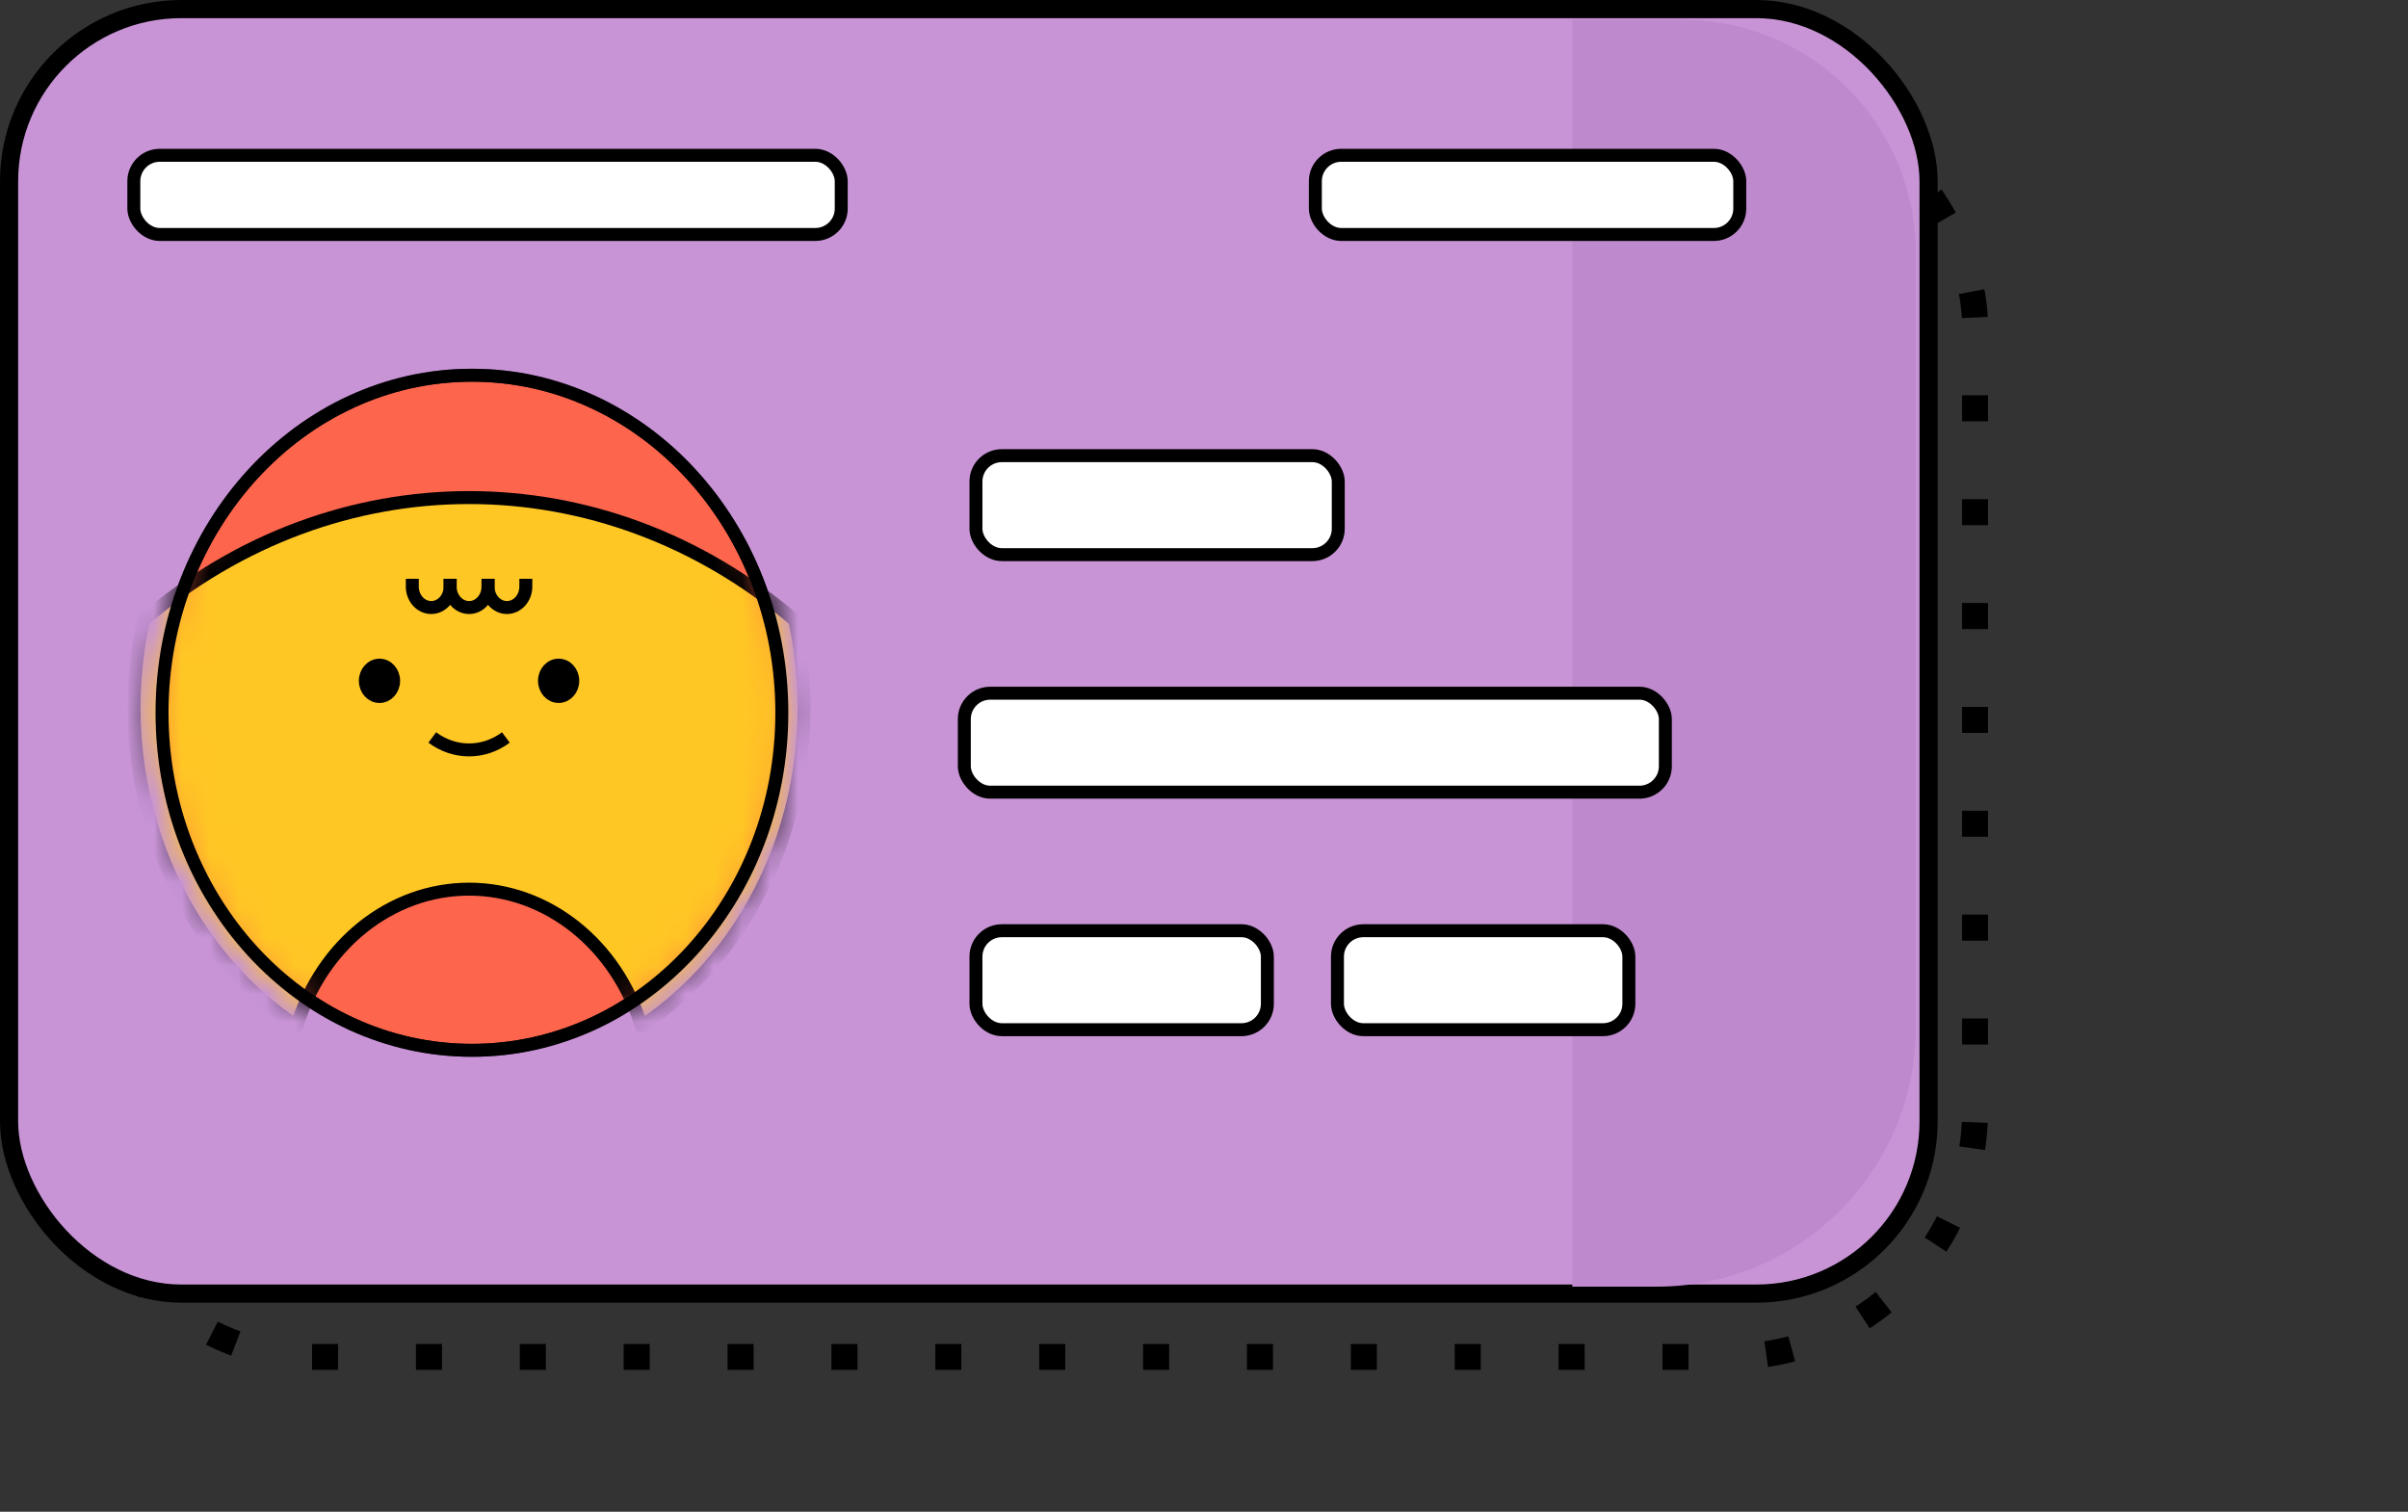 <svg width="86" height="54" viewBox="0 0 86 54" fill="none" xmlns="http://www.w3.org/2000/svg">
<rect x="0" y="0" width="86" height="54" fill="#333333" stroke="none"/>
<g clip-path="url(#clip0_15762_12423)">
<rect x="2.26" y="2.864" width="68.277" height="45.605" rx="8.79" stroke="black" stroke-width="0.925" stroke-dasharray="0.93 2.78"/>
<rect x="0.324" y="0.324" width="68.554" height="45.883" rx="6.153" fill="#C894D6" stroke="black" stroke-width="0.648"/>
<path d="M56.154 0.708L60.09 0.708C64.69 0.708 68.418 4.436 68.418 9.036V36.706C68.418 41.817 64.275 45.959 59.165 45.959H56.154V0.708Z" fill="#BF89CE"/>
<rect x="34.44" y="24.761" width="25.037" height="3.535" rx="0.925" fill="white" stroke="black" stroke-width="0.463"/>
<rect x="4.78" y="5.547" width="25.264" height="2.828" rx="0.925" fill="white" stroke="black" stroke-width="0.463"/>
<rect x="34.855" y="33.245" width="10.408" height="3.535" rx="0.925" fill="white" stroke="black" stroke-width="0.463"/>
<rect x="47.766" y="33.245" width="10.408" height="3.535" rx="0.925" fill="white" stroke="black" stroke-width="0.463"/>
<rect x="46.977" y="5.547" width="15.158" height="2.828" rx="0.925" fill="white" stroke="black" stroke-width="0.463"/>
<rect x="34.855" y="16.276" width="12.94" height="3.535" rx="0.925" fill="white" stroke="black" stroke-width="0.463"/>
<ellipse cx="16.855" cy="25.46" rx="11.068" ry="12.057" fill="#FE654D" stroke="black" stroke-width="0.463"/>
<mask id="mask0_15762_12423" style="mask-type:alpha" maskUnits="userSpaceOnUse" x="5" y="13" width="24" height="25">
<ellipse cx="16.855" cy="25.46" rx="11.068" ry="12.057" fill="#FE654D" stroke="black" stroke-width="0.463"/>
</mask>
<g mask="url(#mask0_15762_12423)">
<path d="M5.124 22.153C3.893 27.795 6.11 33.669 10.599 36.654C11.492 33.728 13.968 31.76 16.753 31.76C19.539 31.76 22.015 33.728 22.908 36.654C27.396 33.669 29.614 27.794 28.383 22.153C21.524 16.313 11.983 16.313 5.123 22.153L5.124 22.153Z" fill="#FFC724" stroke="black" stroke-width="0.463" stroke-linejoin="round"/>
<path d="M15.438 26.342C16.233 26.935 17.273 26.935 18.067 26.342" stroke="black" stroke-width="0.463"/>
<ellipse cx="19.951" cy="24.318" rx="0.505" ry="0.56" fill="black" stroke="black" stroke-width="0.463"/>
<ellipse cx="13.553" cy="24.319" rx="0.505" ry="0.56" fill="black" stroke="black" stroke-width="0.463"/>
<path d="M16.077 20.675V20.951C16.077 21.365 16.38 21.701 16.753 21.701V21.701C17.127 21.701 17.429 21.365 17.429 20.951V20.675" stroke="black" stroke-width="0.463"/>
<path d="M17.43 20.675V20.951C17.43 21.364 17.731 21.7 18.104 21.701V21.701C18.477 21.701 18.78 21.365 18.78 20.951V20.675" stroke="black" stroke-width="0.463"/>
<path d="M14.725 20.675V20.951C14.725 21.365 15.027 21.701 15.401 21.701V21.701C15.774 21.701 16.077 21.365 16.077 20.951V20.675" stroke="black" stroke-width="0.463"/>
<ellipse cx="16.855" cy="25.46" rx="11.068" ry="12.057" stroke="black" stroke-width="0.463"/>
</g>
</g>
<defs>
<clipPath id="clip0_15762_12423">
<rect width="85.829" height="54" fill="white"/>
</clipPath>
</defs>
</svg>

